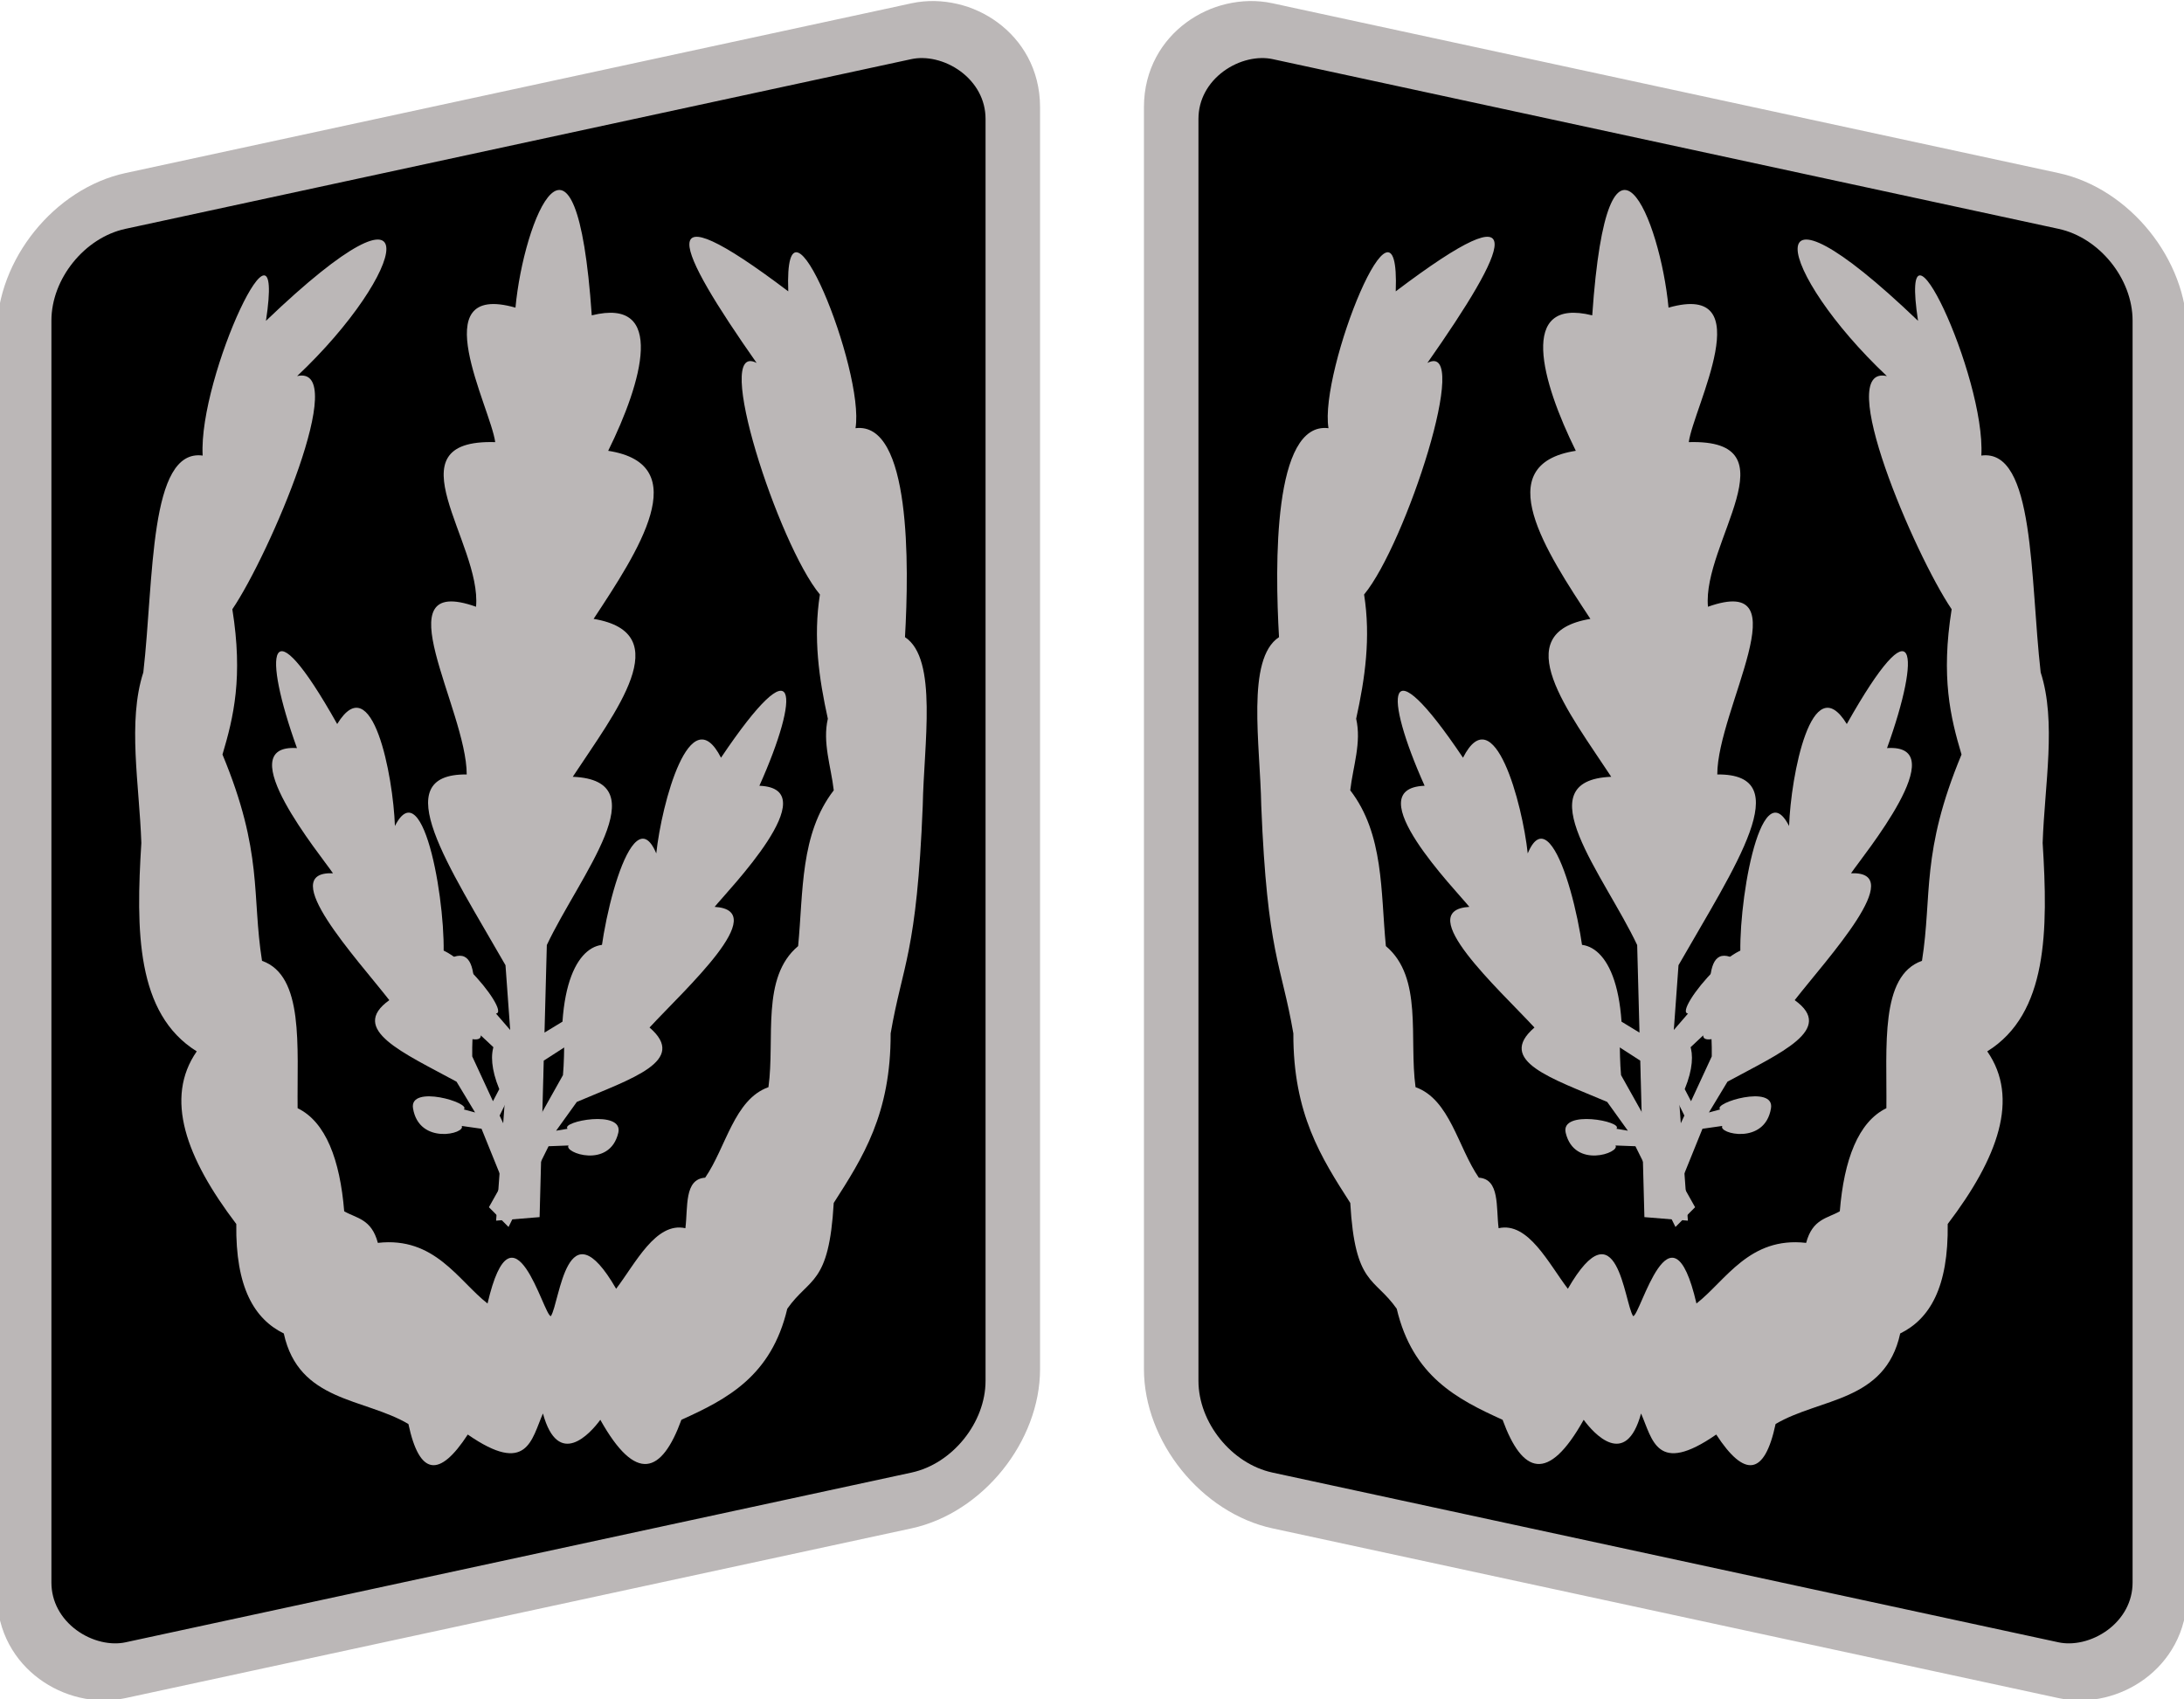 <svg xmlns="http://www.w3.org/2000/svg" version="1.0" width="300" height="233.42"><g transform="matrix(4.519 0 0 4.519 1229.461 -1222.724)"><rect width="44.665" height="30.759" rx="3.152" ry="3.152" x="-366.591" y="-242.031" transform="matrix(0 -1 .977 .211 0 0)" style="fill:#000;fill-opacity:1;fill-rule:nonzero;stroke:#bbb7b7;stroke-width:1.696;stroke-linecap:round;stroke-linejoin:miter;stroke-miterlimit:4;stroke-dasharray:none;stroke-dashoffset:0;stroke-opacity:1"/><path d="m-252.864 777.749 1.787.66 2.473-5.086 1.643-.113c3.422.184 3.434-1.584 3.177-2.011-.6-1.002-2.166-1.248-3.498 1.173l-.878.04 1.384-2.846c2.323-1.701 6.931-3.415 3.516-5.085 2.637-1.366 6.327-2.859 3.16-4.835 2.754-1.423 6.35-3.272 3.06-5.282 2.375-1.663 4.6-4.038 1.343-4.76 2.698-7.7-1.303-4.374-2.929-1.617-3.315-2.533-2.467 2.857-2.791 4.073-4.22-2.017-2.017 3.09-3.193 5.086-3.299-2.818-1.882 3.218-2.845 5.364-3.225-1.48-2.063 2.711-1.267 6.983l-.768 2.22-.325-.797c.664.252-1.05-4.243-2.104-3.15-1.621 1.682.988 4.149 1.177 3.6l.703 1.315-2.825 5.068z" style="fill:#bbb7b7;fill-opacity:1;fill-rule:evenodd;stroke:none;stroke-width:.3;stroke-linecap:butt;stroke-linejoin:miter;stroke-miterlimit:4;stroke-dasharray:none;stroke-opacity:1" transform="matrix(-.635 -.344 -.284 .768 -160.446 -376.615)"/><path d="m-252.461 778.18-.491-1.003 2.819-1.744-.032-.965c-.31-1.984.72-2.096.985-1.972.62.29.856 1.19-.477 2.11l.029.514 1.577-.976c.855-1.456 1.58-4.244 2.757-2.352.729-1.712 4.12-5.721 4.234-3.292.945-1.546 3.655-4.559 3.993-2 4.855-2.449 4.102-.672 1.117 1.611 2.69 1.307-2.83 2.896-3.57 3.194 2.243 1.143-2.399 2.185-4.376 2.816 1.055 1.793-1.459 1.364-3.997 1.154l-1.25.58.486.141c-.187-.372 2.536.361 1.961 1.04-.885 1.046-2.478-.33-2.17-.472l-.808-.332-2.787 1.947z" style="fill:#bbb7b7;fill-opacity:1;fill-rule:evenodd;stroke:none;stroke-width:.3;stroke-linecap:butt;stroke-linejoin:miter;stroke-miterlimit:4;stroke-dasharray:none;stroke-opacity:1" transform="matrix(-.635 -.344 -.284 .768 -160.446 -376.615)"/><path d="m-251.972 777.856 1.097-.209-.298-3.301.79-.554c1.773-.944 1.244-1.835.986-1.972-.605-.32-1.465.03-1.4 1.648l-.43.286-.166-1.848c.65-1.557 2.445-3.812.225-3.617.932-1.61 2.102-6.73.09-5.362.67-1.684 1.451-5.66-.798-4.394-.957-5.353-1.925-3.683-1.959.075-2.66-1.368-.617 4-.41 4.772-2.26-1.107-.307 3.23.375 5.19-2.067.233-.215 1.986 1.478 3.889l.286 1.347-.404-.302c.41-.074-1.812-1.812-2.01-.944-.304 1.335 1.752 1.783 1.681 1.45l.75.448.117 3.398z" style="fill:#bbb7b7;fill-opacity:1;fill-rule:evenodd;stroke:none;stroke-width:.3;stroke-linecap:butt;stroke-linejoin:miter;stroke-miterlimit:4;stroke-dasharray:none;stroke-opacity:1" transform="matrix(-.635 -.344 -.284 .768 -160.446 -376.615)"/><path d="M-222.182 313.543c.348.792.474 1.895 2.285.64.857 1.316 1.468 1.264 1.804-.32 1.347-.796 3.334-.665 3.788-2.752.895-.44 1.47-1.399 1.444-3.328 1.535-2.018 2.188-3.827 1.202-5.248 1.845-1.148 1.85-3.678 1.684-6.336.06-1.768.425-3.687-.06-5.184-.326-2.842-.17-6.812-1.804-6.592.136-2.402-2.53-8.087-1.924-4.096-5.147-4.931-4.298-1.479-.947 1.68-1.638-.369.843 5.426 1.969 7.088-.329 2.063-.04 3.276.3 4.416-1.243 2.988-.885 4.27-1.202 6.272-1.284.451-1.062 2.602-1.082 4.48-.853.413-1.289 1.566-1.416 3.134-.379.217-.83.229-1.023.96-1.73-.198-2.444 1.148-3.334 1.843-.776-3.341-1.706.384-1.925.384-.275-.417-.477-3.44-1.984-.832-.584-.764-1.204-2.044-2.105-1.841-.081-.639.041-1.494-.601-1.536-.637-.924-.88-2.38-1.924-2.752-.204-1.485.232-3.336-.902-4.288-.16-1.653-.056-3.404-1.083-4.736.083-.725.347-1.45.18-2.176.27-1.225.448-2.466.241-3.776 1.262-1.52 3.29-7.748 1.924-7.04 2.462-3.51 3.309-5.405-.962-2.176.141-3.75-2.335 2.421-2.044 4.16-1.688-.208-1.629 4.176-1.504 6.352-1.007.659-.572 3.268-.54 5.12.181 4.517.615 4.82.976 6.928-.008 2.447.848 3.775 1.73 5.152.144 2.512.733 2.25 1.412 3.216.485 2.05 1.829 2.748 3.218 3.376.6 1.643 1.383 1.935 2.465 0 .301.414 1.28 1.503 1.744-.192z" style="fill:#bbb7b7;fill-opacity:1;fill-rule:evenodd;stroke:none;stroke-width:.3;stroke-linecap:butt;stroke-linejoin:miter;stroke-miterlimit:4;stroke-dasharray:none;stroke-opacity:1"/></g><g transform="matrix(-4.519 0 0 4.519 -929.461 -1222.724)"><rect width="44.665" height="30.759" rx="3.152" ry="3.152" x="-366.591" y="-242.031" transform="matrix(0 -1 .977 .211 0 0)" style="fill:#000;fill-opacity:1;fill-rule:nonzero;stroke:#bbb7b7;stroke-width:1.696;stroke-linecap:round;stroke-linejoin:miter;stroke-miterlimit:4;stroke-dasharray:none;stroke-dashoffset:0;stroke-opacity:1"/><path d="m-252.864 777.749 1.787.66 2.473-5.086 1.643-.113c3.422.184 3.434-1.584 3.177-2.011-.6-1.002-2.166-1.248-3.498 1.173l-.878.04 1.384-2.846c2.323-1.701 6.931-3.415 3.516-5.085 2.637-1.366 6.327-2.859 3.16-4.835 2.754-1.423 6.35-3.272 3.06-5.282 2.375-1.663 4.6-4.038 1.343-4.76 2.698-7.7-1.303-4.374-2.929-1.617-3.315-2.533-2.467 2.857-2.791 4.073-4.22-2.017-2.017 3.09-3.193 5.086-3.299-2.818-1.882 3.218-2.845 5.364-3.225-1.48-2.063 2.711-1.267 6.983l-.768 2.22-.325-.797c.664.252-1.05-4.243-2.104-3.15-1.621 1.682.988 4.149 1.177 3.6l.703 1.315-2.825 5.068z" style="fill:#bbb7b7;fill-opacity:1;fill-rule:evenodd;stroke:none;stroke-width:.3;stroke-linecap:butt;stroke-linejoin:miter;stroke-miterlimit:4;stroke-dasharray:none;stroke-opacity:1" transform="matrix(-.635 -.344 -.284 .768 -160.446 -376.615)"/><path d="m-252.461 778.18-.491-1.003 2.819-1.744-.032-.965c-.31-1.984.72-2.096.985-1.972.62.29.856 1.19-.477 2.11l.029.514 1.577-.976c.855-1.456 1.58-4.244 2.757-2.352.729-1.712 4.12-5.721 4.234-3.292.945-1.546 3.655-4.559 3.993-2 4.855-2.449 4.102-.672 1.117 1.611 2.69 1.307-2.83 2.896-3.57 3.194 2.243 1.143-2.399 2.185-4.376 2.816 1.055 1.793-1.459 1.364-3.997 1.154l-1.25.58.486.141c-.187-.372 2.536.361 1.961 1.04-.885 1.046-2.478-.33-2.17-.472l-.808-.332-2.787 1.947z" style="fill:#bbb7b7;fill-opacity:1;fill-rule:evenodd;stroke:none;stroke-width:.3;stroke-linecap:butt;stroke-linejoin:miter;stroke-miterlimit:4;stroke-dasharray:none;stroke-opacity:1" transform="matrix(-.635 -.344 -.284 .768 -160.446 -376.615)"/><path d="m-251.972 777.856 1.097-.209-.298-3.301.79-.554c1.773-.944 1.244-1.835.986-1.972-.605-.32-1.465.03-1.4 1.648l-.43.286-.166-1.848c.65-1.557 2.445-3.812.225-3.617.932-1.61 2.102-6.73.09-5.362.67-1.684 1.451-5.66-.798-4.394-.957-5.353-1.925-3.683-1.959.075-2.66-1.368-.617 4-.41 4.772-2.26-1.107-.307 3.23.375 5.19-2.067.233-.215 1.986 1.478 3.889l.286 1.347-.404-.302c.41-.074-1.812-1.812-2.01-.944-.304 1.335 1.752 1.783 1.681 1.45l.75.448.117 3.398z" style="fill:#bbb7b7;fill-opacity:1;fill-rule:evenodd;stroke:none;stroke-width:.3;stroke-linecap:butt;stroke-linejoin:miter;stroke-miterlimit:4;stroke-dasharray:none;stroke-opacity:1" transform="matrix(-.635 -.344 -.284 .768 -160.446 -376.615)"/><path d="M-222.182 313.543c.348.792.474 1.895 2.285.64.857 1.316 1.468 1.264 1.804-.32 1.347-.796 3.334-.665 3.788-2.752.895-.44 1.47-1.399 1.444-3.328 1.535-2.018 2.188-3.827 1.202-5.248 1.845-1.148 1.85-3.678 1.684-6.336.06-1.768.425-3.687-.06-5.184-.326-2.842-.17-6.812-1.804-6.592.136-2.402-2.53-8.087-1.924-4.096-5.147-4.931-4.298-1.479-.947 1.68-1.638-.369.843 5.426 1.969 7.088-.329 2.063-.04 3.276.3 4.416-1.243 2.988-.885 4.27-1.202 6.272-1.284.451-1.062 2.602-1.082 4.48-.853.413-1.289 1.566-1.416 3.134-.379.217-.83.229-1.023.96-1.73-.198-2.444 1.148-3.334 1.843-.776-3.341-1.706.384-1.925.384-.275-.417-.477-3.44-1.984-.832-.584-.764-1.204-2.044-2.105-1.841-.081-.639.041-1.494-.601-1.536-.637-.924-.88-2.38-1.924-2.752-.204-1.485.232-3.336-.902-4.288-.16-1.653-.056-3.404-1.083-4.736.083-.725.347-1.45.18-2.176.27-1.225.448-2.466.241-3.776 1.262-1.52 3.29-7.748 1.924-7.04 2.462-3.51 3.309-5.405-.962-2.176.141-3.75-2.335 2.421-2.044 4.16-1.688-.208-1.629 4.176-1.504 6.352-1.007.659-.572 3.268-.54 5.12.181 4.517.615 4.82.976 6.928-.008 2.447.848 3.775 1.73 5.152.144 2.512.733 2.25 1.412 3.216.485 2.05 1.829 2.748 3.218 3.376.6 1.643 1.383 1.935 2.465 0 .301.414 1.28 1.503 1.744-.192z" style="fill:#bbb7b7;fill-opacity:1;fill-rule:evenodd;stroke:none;stroke-width:.3;stroke-linecap:butt;stroke-linejoin:miter;stroke-miterlimit:4;stroke-dasharray:none;stroke-opacity:1"/></g></svg>